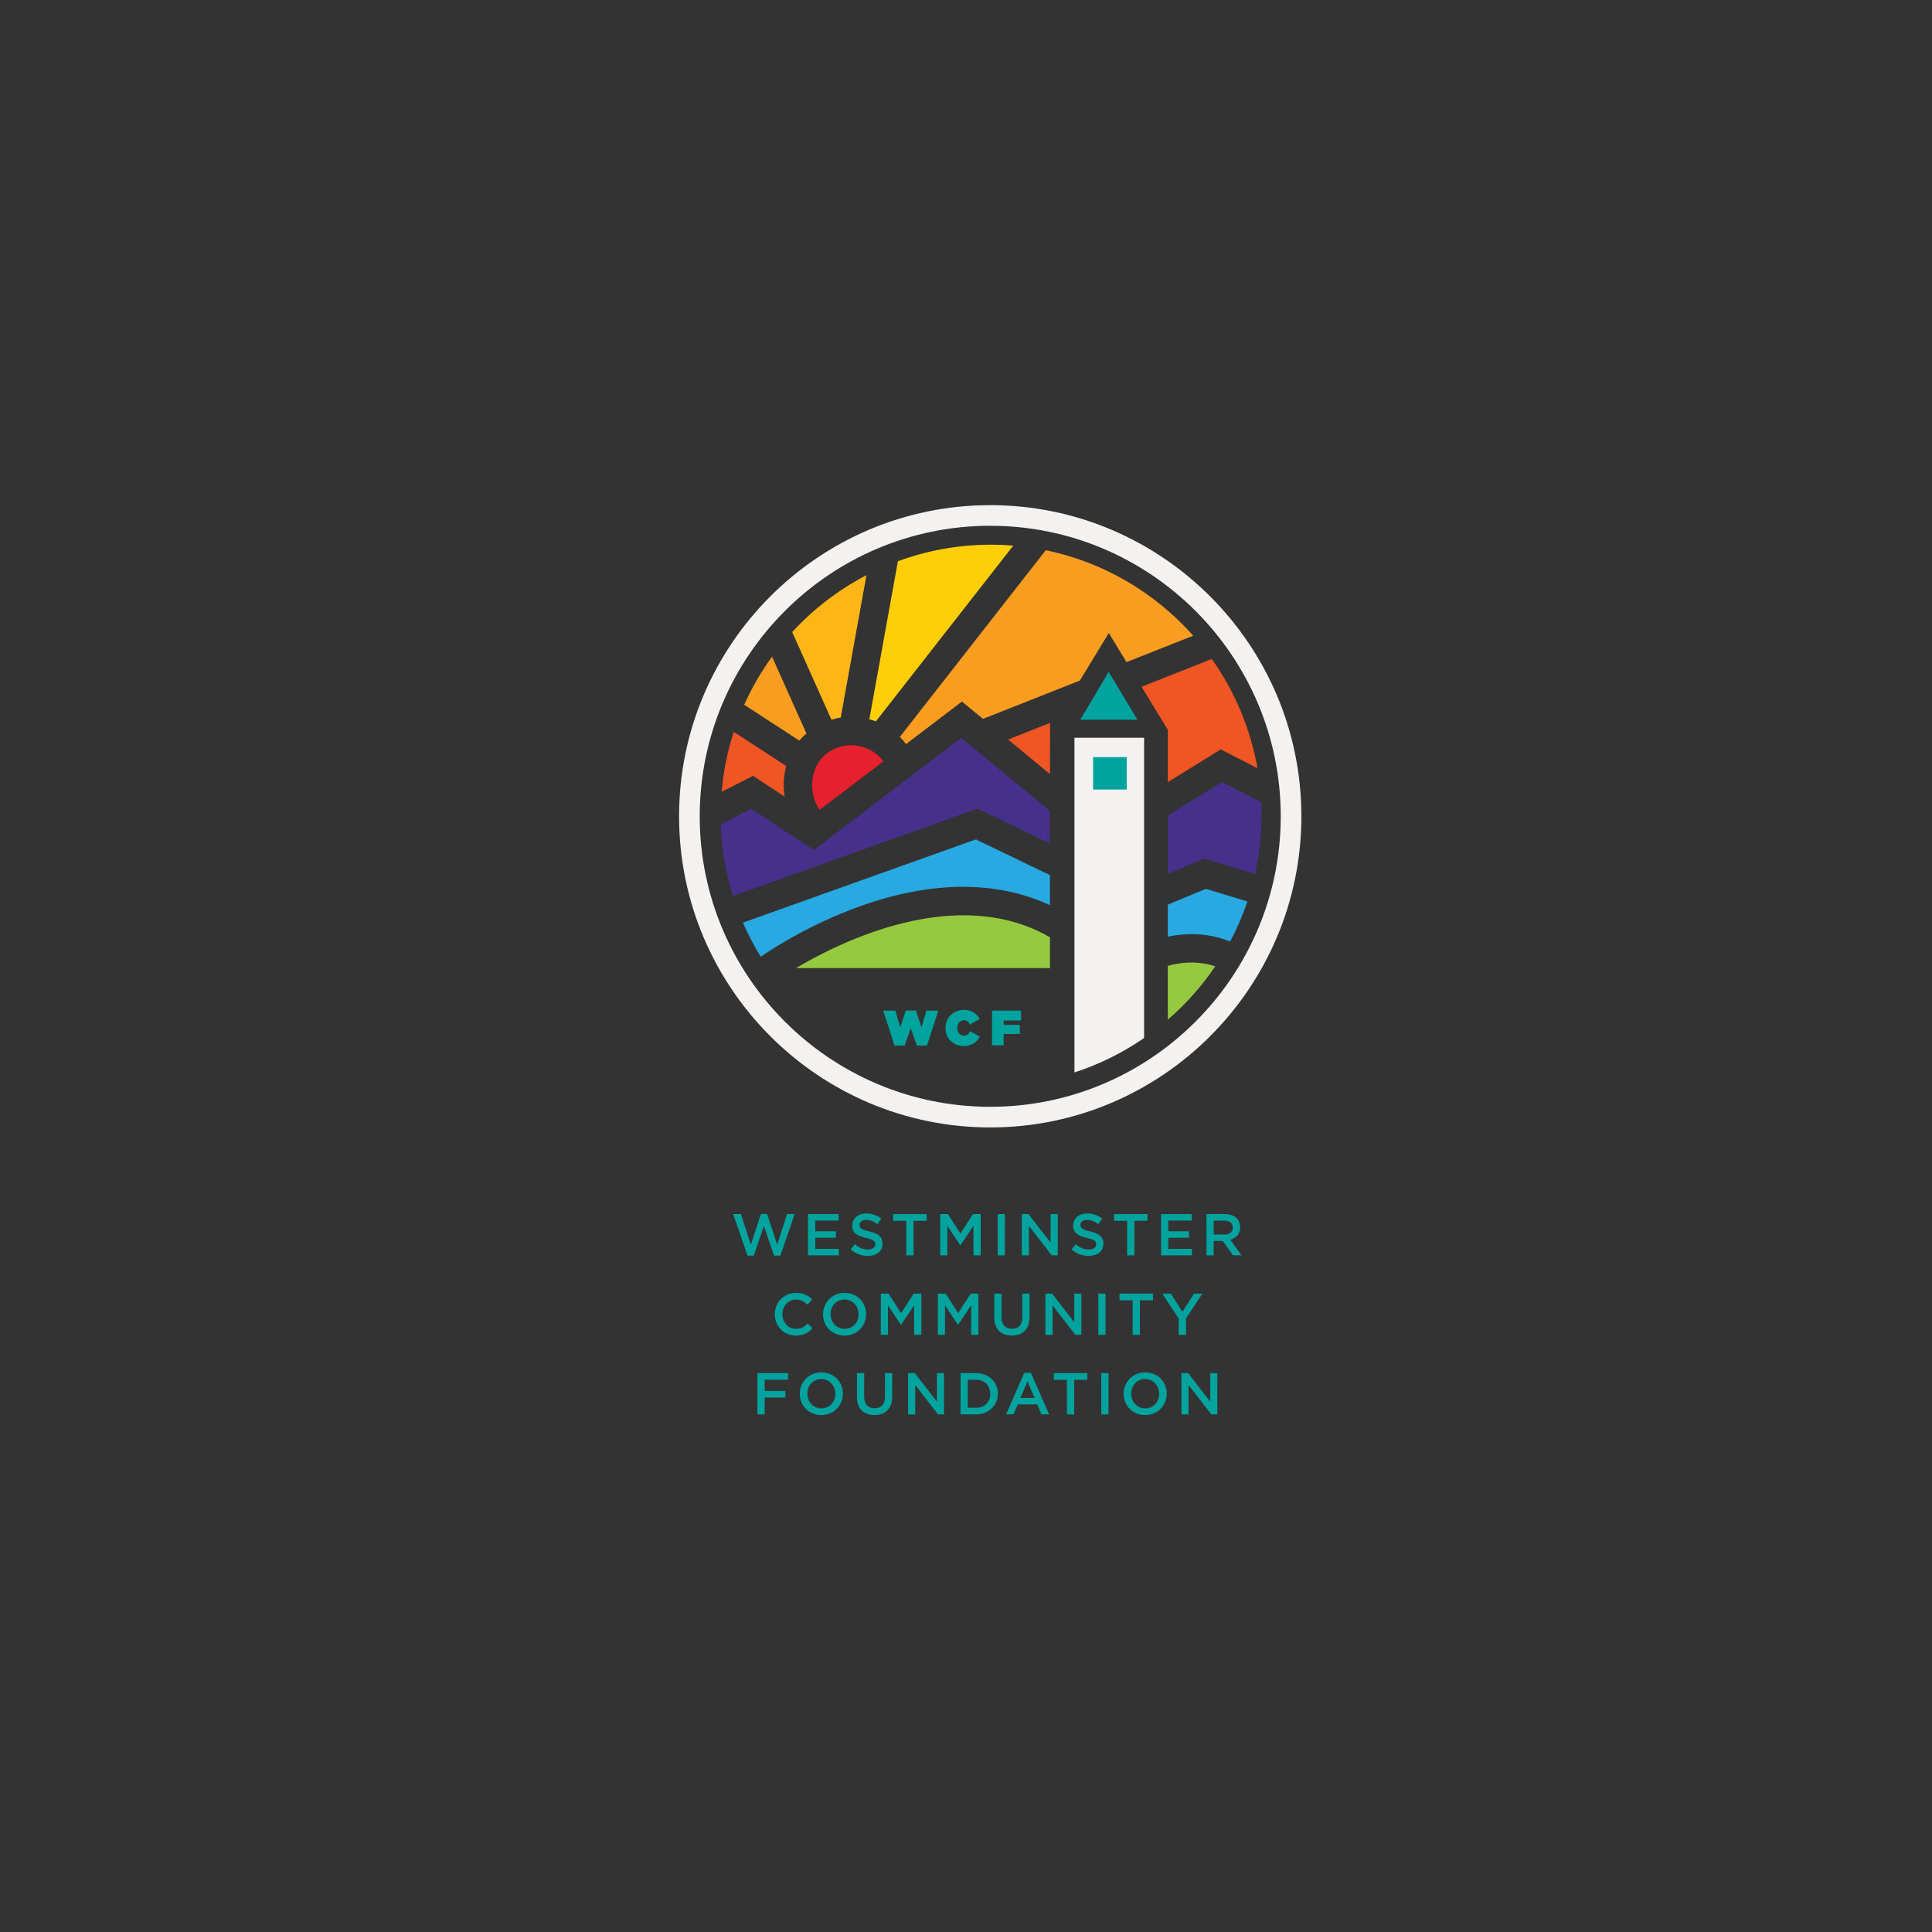 <svg xmlns="http://www.w3.org/2000/svg" id="uuid-a62f326d-ff3e-44ef-a4db-2b156450cc24" viewBox="0 0 180 180"><rect x="0" y="0" width="180" height="180" fill="#333333" stroke="none"/><defs><style>.uuid-7739674b-a44d-4548-9437-a001f25f7d5f{fill:#472f8c;}.uuid-098fb285-46e3-41c6-b0c7-fe7358725454{fill:#e7202d;}.uuid-cb005095-15a2-44ee-b66a-c5924f574bad{fill:#fdb615;}.uuid-4b58bff6-4f8b-404a-86ce-b72880c3ee8e{fill:#28a9e1;}.uuid-8a9b0fbe-a603-4363-a1d6-1516421fadea{fill:#95c940;}.uuid-4d6c210b-c94d-4c53-bb05-00453f413188{fill:#f99d21;}.uuid-2f4d2ac4-c814-4c7c-8144-8fc78c44805f{fill:#fecf08;}.uuid-8f86b678-957b-42b0-b418-b9556468b591{fill:#f4f2f1;}.uuid-e4cd1796-bc25-4e9c-917c-e93f0ffe77bc{fill:#00a39d;}.uuid-c57375e2-f3e9-49da-93d5-cce5594a97ee{fill:#f05524;}</style></defs><polygon class="uuid-e4cd1796-bc25-4e9c-917c-e93f0ffe77bc" points="68.305 113.114 69.036 113.114 69.953 115.963 70.897 113.103 71.468 113.103 72.413 115.963 73.329 113.114 74.038 113.114 72.704 116.985 72.116 116.985 71.172 114.223 70.227 116.985 69.645 116.985 68.305 113.114"></polygon><polygon class="uuid-e4cd1796-bc25-4e9c-917c-e93f0ffe77bc" points="75.279 113.114 78.129 113.114 78.129 113.718 75.954 113.718 75.954 114.717 77.881 114.717 77.881 115.321 75.954 115.321 75.954 116.353 78.156 116.353 78.156 116.957 75.279 116.957 75.279 113.114"></polygon><path class="uuid-e4cd1796-bc25-4e9c-917c-e93f0ffe77bc" d="M79.248,116.397l.406-.483c.368.319.742.5,1.213.5.418,0,.681-.198.681-.483v-.011c0-.275-.154-.423-.868-.588-.818-.197-1.279-.439-1.279-1.147v-.011c0-.659.549-1.115,1.312-1.115.56,0,1.005.17,1.395.483l-.362.51c-.346-.258-.692-.396-1.043-.396-.395,0-.626.203-.626.456v.011c0,.297.176.428.917.604.813.198,1.23.489,1.23,1.126v.011c0,.719-.565,1.147-1.373,1.147-.587,0-1.142-.203-1.603-.615"></path><polygon class="uuid-e4cd1796-bc25-4e9c-917c-e93f0ffe77bc" points="84.432 113.74 83.213 113.74 83.213 113.114 86.331 113.114 86.331 113.74 85.113 113.74 85.113 116.957 84.432 116.957 84.432 113.74"></polygon><polygon class="uuid-e4cd1796-bc25-4e9c-917c-e93f0ffe77bc" points="87.594 113.114 88.314 113.114 89.483 114.931 90.653 113.114 91.372 113.114 91.372 116.957 90.696 116.957 90.696 114.201 89.483 116.013 89.461 116.013 88.259 114.212 88.259 116.957 87.594 116.957 87.594 113.114"></polygon><rect class="uuid-e4cd1796-bc25-4e9c-917c-e93f0ffe77bc" x="92.948" y="113.114" width=".675" height="3.844"></rect><polygon class="uuid-e4cd1796-bc25-4e9c-917c-e93f0ffe77bc" points="95.199 113.114 95.824 113.114 97.883 115.771 97.883 113.114 98.548 113.114 98.548 116.957 97.983 116.957 95.863 114.223 95.863 116.957 95.199 116.957 95.199 113.114"></polygon><path class="uuid-e4cd1796-bc25-4e9c-917c-e93f0ffe77bc" d="M99.827,116.397l.406-.483c.368.319.742.5,1.214.5.417,0,.681-.198.681-.483v-.011c0-.275-.154-.423-.868-.588-.818-.197-1.279-.439-1.279-1.147v-.011c0-.659.549-1.115,1.312-1.115.56,0,1.005.17,1.395.483l-.362.51c-.346-.258-.692-.396-1.043-.396-.395,0-.626.203-.626.456v.011c0,.297.176.428.917.604.813.198,1.23.489,1.23,1.126v.011c0,.719-.565,1.147-1.373,1.147-.587,0-1.142-.203-1.603-.615"></path><polygon class="uuid-e4cd1796-bc25-4e9c-917c-e93f0ffe77bc" points="105.01 113.74 103.791 113.74 103.791 113.114 106.91 113.114 106.91 113.74 105.691 113.74 105.691 116.957 105.01 116.957 105.01 113.74"></polygon><polygon class="uuid-e4cd1796-bc25-4e9c-917c-e93f0ffe77bc" points="108.173 113.114 111.023 113.114 111.023 113.718 108.849 113.718 108.849 114.717 110.775 114.717 110.775 115.321 108.849 115.321 108.849 116.353 111.05 116.353 111.05 116.957 108.173 116.957 108.173 113.114"></polygon><path class="uuid-e4cd1796-bc25-4e9c-917c-e93f0ffe77bc" d="M114.064,115.019c.483,0,.791-.252.791-.642v-.011c0-.412-.296-.637-.796-.637h-.983v1.29h.988ZM112.401,113.114h1.713c.483,0,.862.143,1.109.384.203.209.319.494.319.829v.011c0,.631-.379,1.01-.912,1.164l1.038,1.455h-.801l-.945-1.34h-.846v1.34h-.675v-3.844Z"></path><path class="uuid-e4cd1796-bc25-4e9c-917c-e93f0ffe77bc" d="M72.187,122.454v-.011c0-1.093.818-1.988,1.982-1.988.708,0,1.137.247,1.504.599l-.433.5c-.308-.286-.637-.477-1.076-.477-.73,0-1.268.604-1.268,1.356v.011c0,.752.532,1.361,1.268,1.361.472,0,.774-.186,1.104-.494l.433.44c-.401.417-.84.681-1.559.681-1.12,0-1.955-.873-1.955-1.977"></path><path class="uuid-e4cd1796-bc25-4e9c-917c-e93f0ffe77bc" d="M79.99,122.454v-.011c0-.747-.544-1.367-1.307-1.367-.764,0-1.296.61-1.296,1.356v.011c0,.747.543,1.361,1.306,1.361s1.296-.604,1.296-1.351M76.679,122.454v-.011c0-1.082.835-1.988,2.015-1.988s2.004.895,2.004,1.977v.011c0,1.082-.835,1.988-2.015,1.988s-2.004-.895-2.004-1.977"></path><polygon class="uuid-e4cd1796-bc25-4e9c-917c-e93f0ffe77bc" points="82.065 120.522 82.784 120.522 83.954 122.339 85.124 120.522 85.843 120.522 85.843 124.365 85.167 124.365 85.167 121.609 83.954 123.421 83.932 123.421 82.73 121.62 82.73 124.365 82.065 124.365 82.065 120.522"></polygon><polygon class="uuid-e4cd1796-bc25-4e9c-917c-e93f0ffe77bc" points="87.38 120.522 88.099 120.522 89.269 122.339 90.438 120.522 91.158 120.522 91.158 124.365 90.482 124.365 90.482 121.609 89.269 123.421 89.247 123.421 88.044 121.62 88.044 124.365 87.38 124.365 87.38 120.522"></polygon><path class="uuid-e4cd1796-bc25-4e9c-917c-e93f0ffe77bc" d="M92.635,122.734v-2.212h.675v2.185c0,.714.368,1.093.972,1.093.598,0,.966-.357.966-1.065v-2.212h.675v2.179c0,1.147-.648,1.724-1.653,1.724-.999,0-1.636-.577-1.636-1.691"></path><polygon class="uuid-e4cd1796-bc25-4e9c-917c-e93f0ffe77bc" points="97.4 120.522 98.026 120.522 100.085 123.179 100.085 120.522 100.75 120.522 100.75 124.365 100.184 124.365 98.065 121.631 98.065 124.365 97.4 124.365 97.4 120.522"></polygon><rect class="uuid-e4cd1796-bc25-4e9c-917c-e93f0ffe77bc" x="102.326" y="120.522" width=".675" height="3.844"></rect><polygon class="uuid-e4cd1796-bc25-4e9c-917c-e93f0ffe77bc" points="105.521 121.148 104.302 121.148 104.302 120.522 107.421 120.522 107.421 121.148 106.202 121.148 106.202 124.365 105.521 124.365 105.521 121.148"></polygon><polygon class="uuid-e4cd1796-bc25-4e9c-917c-e93f0ffe77bc" points="109.815 122.85 108.288 120.522 109.09 120.522 110.161 122.218 111.248 120.522 112.022 120.522 110.496 122.833 110.496 124.365 109.815 124.365 109.815 122.85"></polygon><polygon class="uuid-e4cd1796-bc25-4e9c-917c-e93f0ffe77bc" points="70.565 127.93 70.565 131.773 71.241 131.773 71.241 130.208 73.179 130.208 73.179 129.593 71.241 129.593 71.241 128.545 73.426 128.545 73.426 127.93 70.565 127.93"></polygon><path class="uuid-e4cd1796-bc25-4e9c-917c-e93f0ffe77bc" d="M77.824,129.862v-.011c0-.747-.544-1.367-1.307-1.367-.764,0-1.296.61-1.296,1.356v.011c0,.747.543,1.362,1.306,1.362s1.296-.604,1.296-1.351M74.513,129.862v-.011c0-1.082.835-1.988,2.015-1.988s2.004.895,2.004,1.977v.011c0,1.082-.835,1.988-2.015,1.988s-2.004-.895-2.004-1.977"></path><path class="uuid-e4cd1796-bc25-4e9c-917c-e93f0ffe77bc" d="M79.839,130.142v-2.212h.675v2.185c0,.714.368,1.093.972,1.093.598,0,.966-.357.966-1.065v-2.212h.675v2.179c0,1.147-.648,1.724-1.653,1.724-.999,0-1.636-.577-1.636-1.691"></path><polygon class="uuid-e4cd1796-bc25-4e9c-917c-e93f0ffe77bc" points="87.289 127.93 87.289 130.587 85.231 127.93 84.605 127.93 84.605 131.773 85.269 131.773 85.269 129.039 87.388 131.773 87.954 131.773 87.954 127.93 87.289 127.93"></polygon><path class="uuid-e4cd1796-bc25-4e9c-917c-e93f0ffe77bc" d="M90.167,128.545v2.614h.757c.807,0,1.334-.544,1.334-1.296v-.011c0-.752-.527-1.306-1.334-1.306h-.757ZM89.491,127.93h1.433c1.208,0,2.042.829,2.042,1.911v.011c0,1.082-.834,1.922-2.042,1.922h-1.433v-3.843Z"></path><path class="uuid-e4cd1796-bc25-4e9c-917c-e93f0ffe77bc" d="M95.728,128.709l.664,1.537h-1.323l.659-1.537ZM95.426,127.902l-1.691,3.871h.692l.395-.928h1.818l.39.928h.714l-1.691-3.871h-.626Z"></path><polygon class="uuid-e4cd1796-bc25-4e9c-917c-e93f0ffe77bc" points="98.183 127.93 98.183 128.556 99.402 128.556 99.402 131.773 100.082 131.773 100.082 128.556 101.302 128.556 101.302 127.93 98.183 127.93"></polygon><rect class="uuid-e4cd1796-bc25-4e9c-917c-e93f0ffe77bc" x="102.603" y="127.93" width=".676" height="3.843"></rect><path class="uuid-e4cd1796-bc25-4e9c-917c-e93f0ffe77bc" d="M107.995,129.862v-.011c0-.747-.544-1.367-1.307-1.367-.764,0-1.296.61-1.296,1.356v.011c0,.747.543,1.362,1.306,1.362s1.296-.604,1.296-1.351M104.684,129.862v-.011c0-1.082.835-1.988,2.015-1.988s2.004.895,2.004,1.977v.011c0,1.082-.835,1.988-2.015,1.988s-2.004-.895-2.004-1.977"></path><polygon class="uuid-e4cd1796-bc25-4e9c-917c-e93f0ffe77bc" points="112.755 127.93 112.755 130.587 110.696 127.93 110.07 127.93 110.07 131.773 110.734 131.773 110.734 129.039 112.854 131.773 113.419 131.773 113.419 127.93 112.755 127.93"></polygon><path class="uuid-098fb285-46e3-41c6-b0c7-fe7358725454" d="M77.105,70.141c-.783.567-1.284,1.454-1.411,2.499-.121.992.122,2.009.663,2.819l5.947-4.526c-1.222-1.633-3.541-1.993-5.199-.792"></path><path class="uuid-4d6c210b-c94d-4c53-bb05-00453f413188" d="M75.13,68.33l-3.201-7.149c-1.011,1.393-1.883,2.892-2.595,4.479l5.138,3.342c.201-.24.42-.464.658-.671"></path><path class="uuid-c57375e2-f3e9-49da-93d5-cce5594a97ee" d="M73.099,74.221c-.099-.627-.113-1.269-.036-1.903.04-.326.102-.644.185-.952l-4.887-3.179c-.579,1.785-.963,3.656-1.129,5.589l2.926-1.496,2.941,1.94Z"></path><path class="uuid-7739674b-a44d-4548-9437-a001f25f7d5f" d="M75.824,79.195l-5.836-3.85-2.835,1.449c.077,2.321.468,4.564,1.135,6.686l22.785-8.141,6.749,3.253v-3.038l-8.264-6.81-13.733,10.453Z"></path><path class="uuid-c57375e2-f3e9-49da-93d5-cce5594a97ee" d="M108.803,67.994v4.872l4.934-3.047,3.418,1.756c-.657-3.74-2.141-7.199-4.256-10.18l-6.542,2.588,2.446,4.011Z"></path><path class="uuid-4b58bff6-4f8b-404a-86ce-b72880c3ee8e" d="M69.216,85.962c.479,1.102,1.035,2.163,1.66,3.177.607-.426,4.284-2.936,9.299-4.723,6.639-2.366,12.701-2.386,17.645-.079v-2.804l-6.901-3.326-21.704,7.755Z"></path><polygon class="uuid-c57375e2-f3e9-49da-93d5-cce5594a97ee" points="97.822 72.118 97.832 67.352 93.92 68.902 97.822 72.118"></polygon><path class="uuid-8a9b0fbe-a603-4363-a1d6-1516421fadea" d="M74.162,90.19h23.66v-2.87c-8.617-4.968-19.426.36-23.66,2.87"></path><path class="uuid-8f86b678-957b-42b0-b418-b9556468b591" d="M102.088,70.775h2.645v2.548h-2.645v-2.548ZM100.104,99.917c2.329-.757,4.511-1.844,6.489-3.207v-27.972l-6.489-.001v31.18Z"></path><path class="uuid-4b58bff6-4f8b-404a-86ce-b72880c3ee8e" d="M108.803,84.283v2.981c1.454-.303,3.584-.444,5.807.453.632-1.19,1.172-2.436,1.609-3.73l-3.873-1.177-3.543,1.473Z"></path><path class="uuid-7739674b-a44d-4548-9437-a001f25f7d5f" d="M117.506,74.734l-3.649-1.875-5.053,3.121v5.432l3.403-1.415,4.725,1.435c.394-1.767.604-3.604.604-5.488,0-.406-.01-.809-.03-1.211"></path><path class="uuid-4d6c210b-c94d-4c53-bb05-00453f413188" d="M84.413,69.327l5.21-3.966,1.96,1.615,9.029-3.571,2.692-4.428,1.652,2.709,6.217-2.459c-3.543-3.987-8.328-6.848-13.743-7.963l-13.595,17.394c.206.206.398.43.578.669"></path><path class="uuid-2f4d2ac4-c814-4c7c-8144-8fc78c44805f" d="M94.404,50.832c-.682-.056-1.371-.085-2.067-.085-3.049,0-5.974.545-8.682,1.542l-2.66,14.721c.206.056.409.123.609.2l12.801-16.377Z"></path><path class="uuid-cb005095-15a2-44ee-b66a-c5924f574bad" d="M78.329,66.855l2.398-13.27c-2.606,1.359-4.947,3.159-6.921,5.302l3.655,8.162c.286-.086.576-.15.868-.195"></path><path class="uuid-8a9b0fbe-a603-4363-a1d6-1516421fadea" d="M108.803,89.984v5.02c1.682-1.456,3.17-3.129,4.42-4.976-1.796-.596-3.478-.31-4.42-.043"></path><rect class="uuid-e4cd1796-bc25-4e9c-917c-e93f0ffe77bc" x="101.842" y="70.538" width="3.138" height="3.022"></rect><polygon class="uuid-e4cd1796-bc25-4e9c-917c-e93f0ffe77bc" points="100.647 67.057 105.971 67.057 103.292 62.592 100.647 67.057"></polygon><path class="uuid-8f86b678-957b-42b0-b418-b9556468b591" d="M92.257,48.985c-14.925,0-27.066,12.142-27.066,27.067s12.142,27.066,27.066,27.066,27.066-12.142,27.066-27.066-12.142-27.067-27.066-27.067M92.257,105.041c-15.985,0-28.989-13.005-28.989-28.989s13.005-28.989,28.989-28.989,28.989,13.005,28.989,28.989-13.005,28.989-28.989,28.989"></path><polygon class="uuid-e4cd1796-bc25-4e9c-917c-e93f0ffe77bc" points="82.287 94.155 83.418 94.155 83.875 95.706 84.397 94.145 85.33 94.145 85.852 95.706 86.309 94.155 87.422 94.155 86.364 97.41 85.422 97.41 84.854 95.803 84.286 97.41 83.344 97.41 82.287 94.155"></polygon><path class="uuid-e4cd1796-bc25-4e9c-917c-e93f0ffe77bc" d="M88.088,95.78v-.009c0-.965.752-1.685,1.717-1.685.712,0,1.192.346,1.464.84l-.891.522c-.12-.231-.291-.393-.587-.393-.365,0-.605.319-.605.707v.009c0,.42.249.716.605.716.305,0,.476-.166.61-.406l.891.503c-.273.48-.725.873-1.528.873-.896,0-1.676-.674-1.676-1.676"></path><polygon class="uuid-e4cd1796-bc25-4e9c-917c-e93f0ffe77bc" points="92.424 94.155 95.131 94.155 95.131 95.078 93.505 95.078 93.505 95.489 95.015 95.489 95.015 96.33 93.505 96.33 93.505 97.387 92.424 97.387 92.424 94.155"></polygon></svg>
